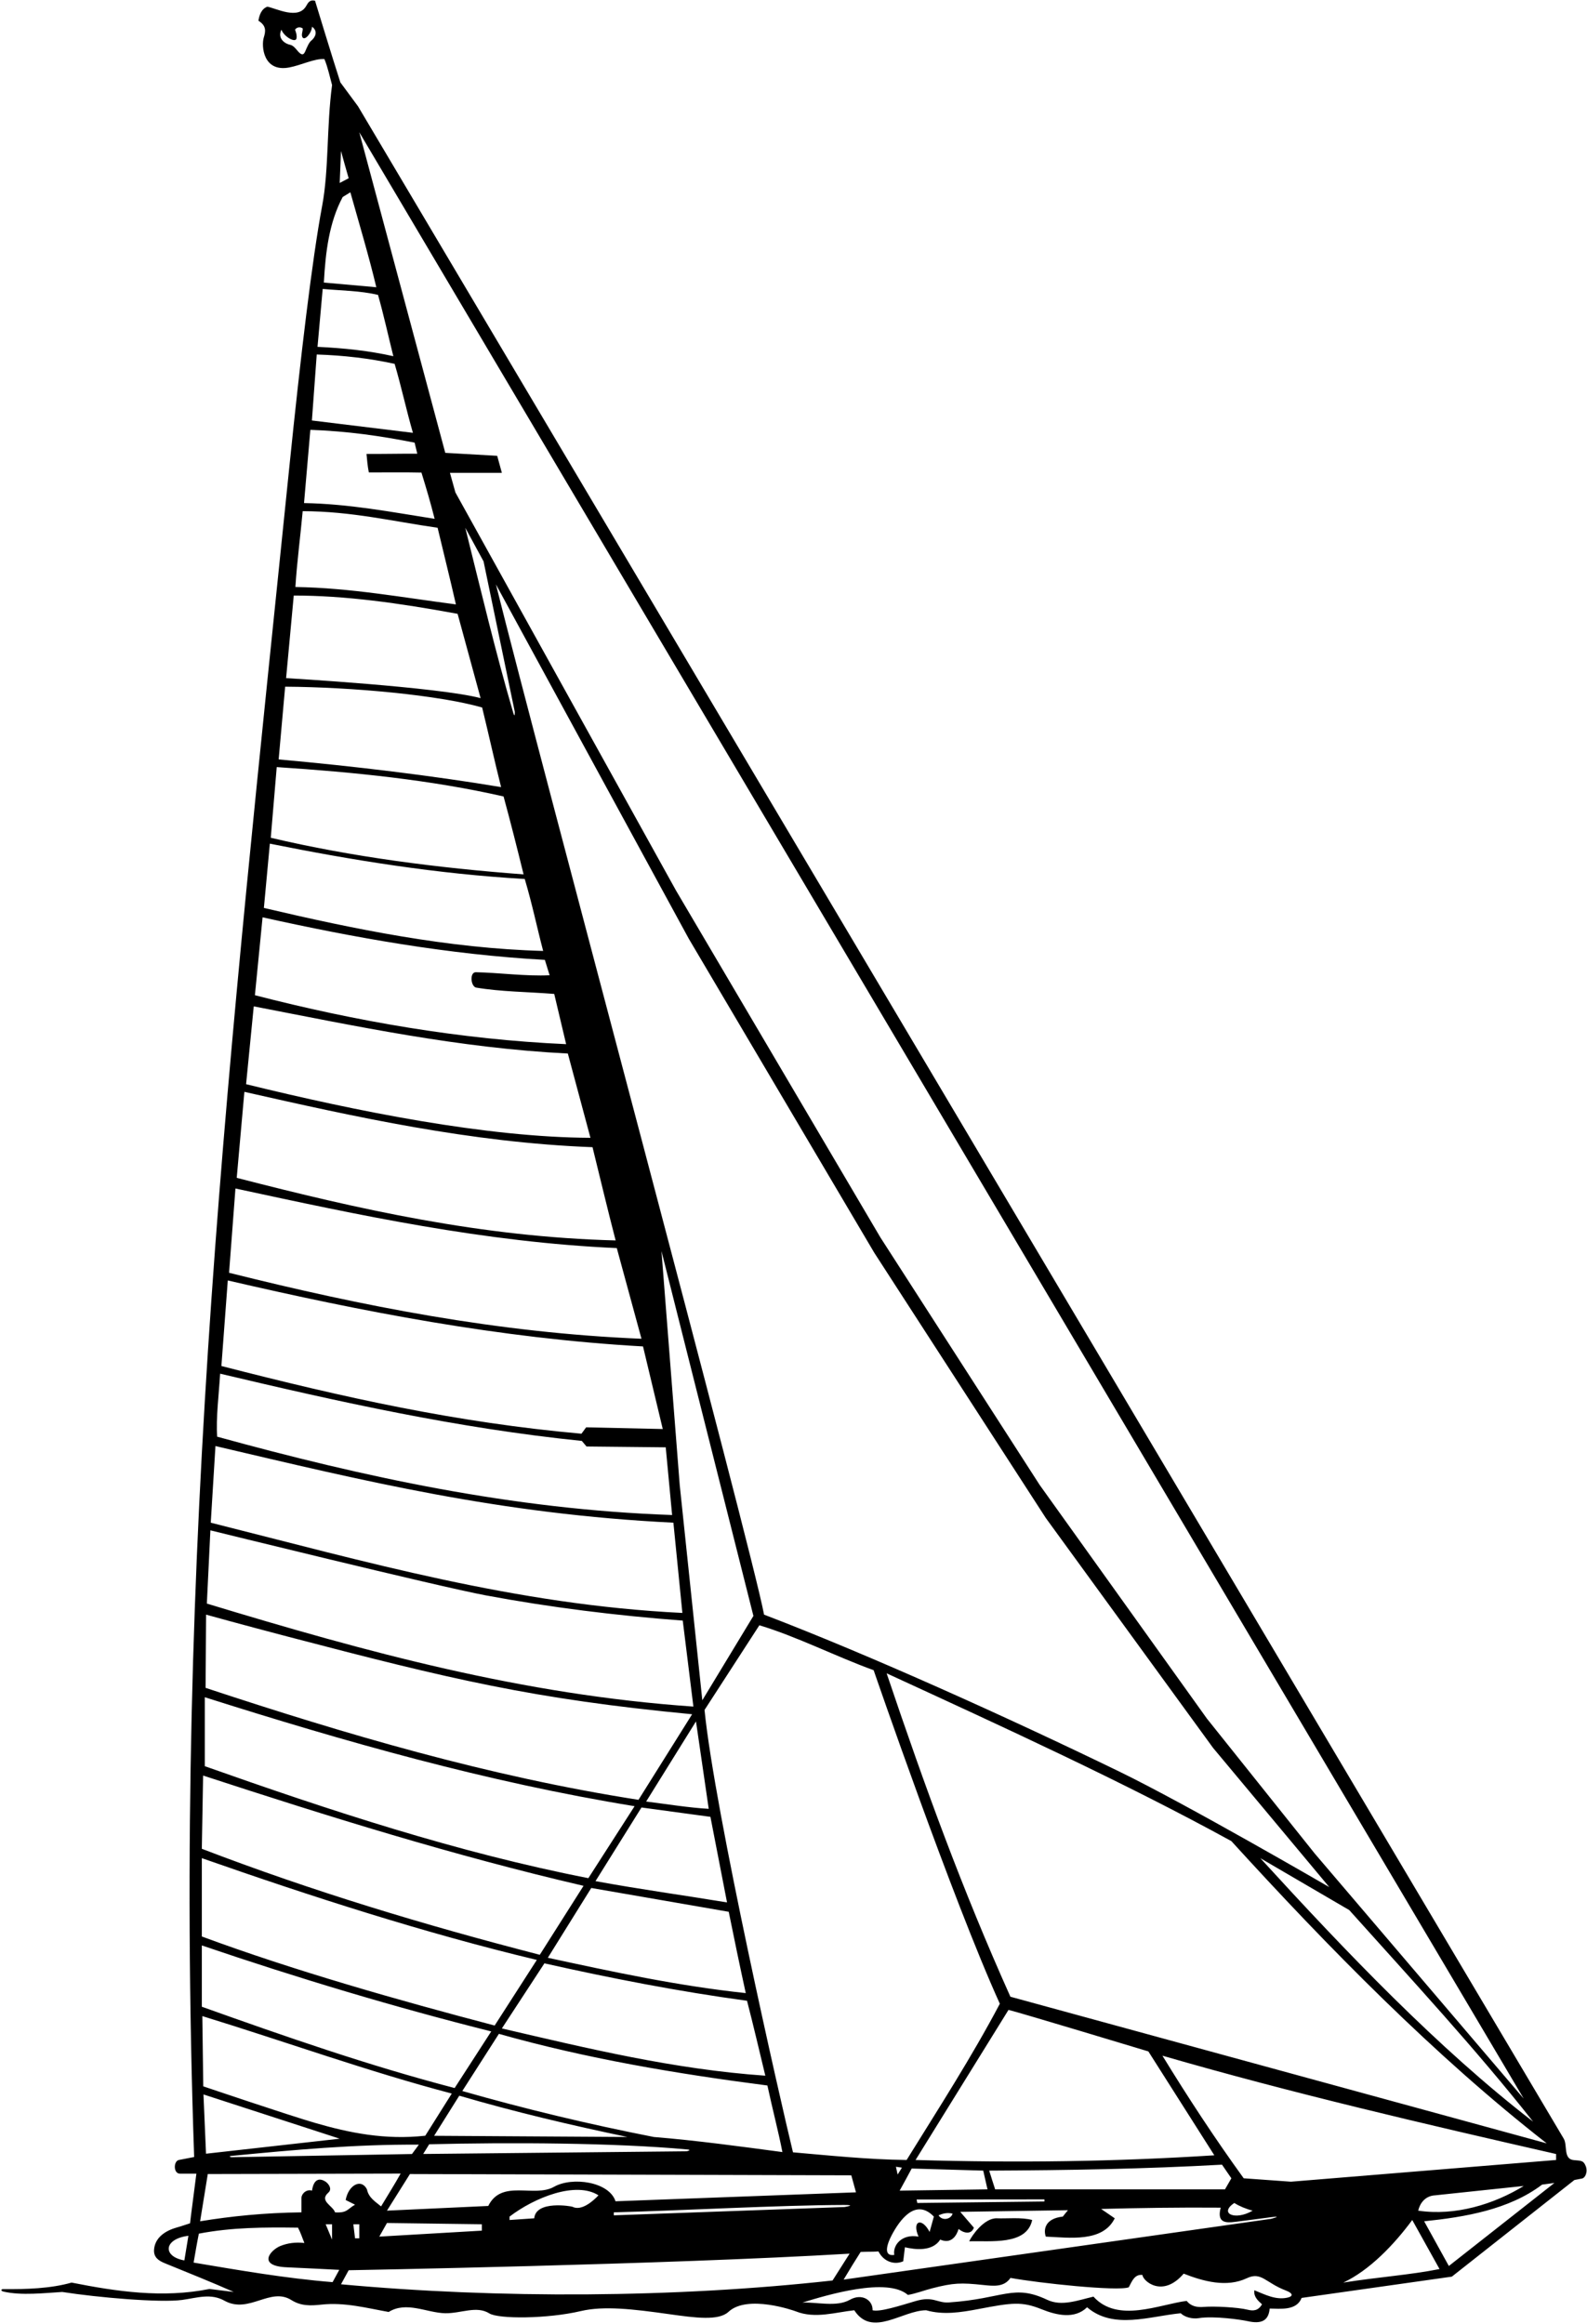 <?xml version="1.0" encoding="UTF-8"?>
<svg xmlns="http://www.w3.org/2000/svg" xmlns:xlink="http://www.w3.org/1999/xlink" width="444pt" height="650pt" viewBox="0 0 444 650" version="1.1">
<g id="surface1">
<path style=" stroke:none;fill-rule:nonzero;fill:rgb(0%,0%,0%);fill-opacity:1;" d="M 443.617 605.789 C 443 604.312 442.461 604.355 440.312 604.176 C 437.309 603.918 438.586 600.035 437.496 598.188 L 100.164 29.734 L 95.227 23.047 C 93.203 16.852 88.137 0.203 88.137 0.203 C 86.664 -0.164 86.195 0.746 85.652 1.691 C 83.414 5.605 77.324 2.355 74.801 1.871 C 73.137 2.469 72.539 4.254 72.301 5.801 C 74.594 7.219 74.328 8.785 73.797 10.508 C 73.094 12.785 73.574 20.238 80.883 18.875 C 84.285 18.238 87.973 16.332 90.758 16.52 C 91.711 18.781 92.27 21.52 92.902 23.781 C 91.348 35.48 92.031 47.449 90.137 57.543 C 87.316 72.57 84.078 99.965 80.965 130.441 C 64.316 293.344 48.34 430.871 54.32 603.309 L 50.035 604.141 C 48.504 604.461 48.461 608.016 50.395 607.969 L 54.941 607.969 C 54.527 611.336 53.305 620.449 53.168 621.848 C 52.312 622.102 50.883 622.633 49.48 623.02 C 46.133 623.949 43.355 625.91 43.102 629.199 C 42.934 631.402 44.426 632.332 46.129 633.027 C 52.719 635.723 59.371 638.379 65.395 641.055 L 58.609 640.219 C 45.512 642.84 32.652 640.934 20.027 638.434 C 14.129 640.121 7.199 640.316 0.977 640.254 C 0.172 640.246 0.168 640.77 1.012 640.961 C 6.062 642.105 12.305 641.359 17.41 641.055 C 27.281 642.613 44.898 644.121 50.957 643.285 C 55.121 642.707 59.008 641.324 62.895 643.555 C 69.691 647.223 75.621 639.605 81.527 643.324 C 84.211 645.016 86.875 644.93 90.023 644.586 C 96.398 643.891 102.668 645.566 108.738 646.652 C 113.738 643.555 119.336 646.887 124.574 647.008 C 129.078 647.055 133.332 644.82 136.914 647.059 C 139.453 648.645 153.117 648.605 162.492 646.402 C 168.914 644.891 177.062 645.832 187.141 647.254 C 194.652 648.312 201.074 649.168 203.824 646.605 C 209.121 641.68 222.137 646.277 222.656 646.484 C 228.039 648.629 233.816 646.715 239.004 646.176 C 244.004 653.914 252.461 646.176 259.129 646.176 C 263.891 647.543 268.832 646.77 273.758 645.832 C 283.152 644.043 285.844 643.652 291.434 645.898 C 295.625 647.582 300.66 648.723 304.137 645.34 C 311.52 651.652 321.641 647.84 330.332 647.008 C 331.43 648.105 333.609 648.668 335.344 648.383 C 339.539 647.695 347.18 648.797 349.098 649.227 C 352.758 650.043 354.926 649.219 355.219 645.699 C 358.074 645.699 362.719 646.414 364.148 642.723 L 406.184 636.77 L 440.477 609.738 L 442.406 609.367 C 443.52 609.297 444.309 607.445 443.617 605.789 Z M 87.059 11.387 C 86.449 11.867 85.84 13.328 85.434 14.285 C 84.973 15.383 84.457 15.594 83.355 14.344 C 82.805 13.715 82.09 12.688 81.102 12.512 C 80.016 12.316 77.469 10.945 78.73 8.301 C 79.449 10.266 82.59 12.047 82.934 10.805 C 83.207 9.836 82.543 8.301 82.543 8.301 C 83.02 7.586 83.969 7.445 84.684 7.945 C 84.773 8.66 84.27 9.574 84.559 10.289 C 85.121 11.684 87.184 9.273 87.305 7.469 C 89.109 8.801 88.145 10.527 87.059 11.387 Z M 51.578 632.234 C 45.391 631.141 45.773 626.199 52.715 625.34 Z M 154.992 611.645 C 149.465 614.781 140.344 609.41 136.602 617 L 108.262 618.312 L 114.691 608.07 L 238.172 608.43 L 239.48 613.191 L 172.203 615.691 C 170.438 610.207 160.086 608.754 154.992 611.645 Z M 167.441 614.023 C 166.012 615.559 162.684 618.535 160.145 617.223 C 159.887 617.09 149.938 615.336 149.461 620.453 L 142.555 620.93 L 142.555 619.977 C 149.578 614.621 161.113 610.008 167.441 614.023 Z M 134.816 622.121 L 134.816 623.906 L 106.117 625.574 L 108.262 621.766 Z M 138.746 163.453 L 192.684 262.523 L 244.602 350.398 L 292.586 424.578 L 339.383 488.879 L 371.891 527.816 C 371.891 527.816 332.039 504.672 313.102 495.48 C 282.016 480.387 243.176 462.855 213.762 451.609 C 210.188 432.438 151.129 213.047 138.746 163.453 Z M 143.586 199.34 C 138.617 182.379 134.562 165.211 130.172 147.617 L 135.289 157.023 L 144.012 199.043 C 144.012 199.043 144.105 201.113 143.586 199.34 Z M 256.629 616.168 L 256.449 615.195 L 292.207 615.16 L 292.211 615.754 Z M 266.508 619.145 C 266.059 620.723 263.652 621.289 262.578 619.621 C 263.758 619.109 264.961 618.789 266.508 619.145 Z M 256.984 625.574 C 252.309 624.734 249.719 627.957 250.195 630.695 C 246.969 631.18 248.219 627.543 249.488 625.141 C 251.695 620.969 256.156 614.668 261.27 619.977 L 260.078 624.266 C 257.879 620.059 255.047 621.172 256.984 625.574 Z M 250.656 606.035 L 252.34 606.285 L 251.133 608.215 Z M 251.703 612.715 C 252.375 611.543 255.066 606.531 255.066 606.531 L 275.082 607.117 L 276.273 612.359 Z M 253.648 604.141 C 242.812 604.023 231.504 602.832 221.855 602 C 218.402 587.828 199.949 506.824 197.109 478.273 L 212.449 454.586 C 222.809 457.684 234.18 463.457 244.422 467.148 C 244.422 467.148 266.391 531.031 279.727 560.441 C 271.867 575.328 262.578 589.734 253.648 604.141 Z M 210.785 451.969 L 196.488 475.559 L 190.168 415.355 L 185.062 349.922 Z M 198.281 505.922 C 193.047 505.652 186.492 504.598 180.777 503.883 L 194.719 481.477 Z M 198.758 508.168 L 203.402 532.102 C 191.137 530.078 179.387 528.492 166.605 526.148 L 179.469 505.551 Z M 203.879 534.723 C 205.426 542.344 206.973 549.844 208.641 557.465 C 189.59 555.441 171.488 551.512 153.27 547.582 L 165.422 528.062 Z M 208.996 559.609 C 210.785 566.516 212.449 573.66 214.117 580.566 C 188.516 578.781 164.465 572.945 140.41 567.348 L 152.312 549.141 C 170.891 553.309 189.707 556.988 208.996 559.609 Z M 214.699 583.309 C 216.145 590.012 217.758 596.117 218.898 601.93 C 207.352 600.383 194.711 598.664 182.922 597.711 C 164.703 594.141 146.84 589.852 129.34 584.852 L 139.578 568.863 C 164.105 575.789 188.977 579.977 214.699 583.309 Z M 192.113 601.711 L 118.395 602.461 C 119.23 601.176 119.426 600.742 120.074 599.746 C 142.582 599.191 171.922 599.32 192.258 601.195 C 193.762 601.336 192.113 601.711 192.113 601.711 Z M 175.539 597.711 L 121.457 597.375 L 128.492 586.16 C 143.973 590.688 159.582 594.379 175.539 597.711 Z M 118.977 597.355 C 107.734 598.59 97.75 596.566 88.078 593.754 C 80.637 591.59 56.867 583.543 56.867 583.543 L 56.605 563.895 C 79.824 571.039 103.309 579.508 126.398 585.559 Z M 95.043 598.188 L 57.637 602.387 L 56.926 585.809 Z M 64.742 603 C 82.027 601.324 99.227 599.742 117.188 599.855 L 115.258 602.473 L 64.73 603.367 C 64.73 603.367 63.688 603.102 64.742 603 Z M 171.727 618.789 C 190.574 618.293 217.965 616.777 236.145 616.723 C 239.906 616.711 236.27 617.297 236.27 617.297 L 171.727 619.621 Z M 240.789 629.859 C 242.934 629.762 244.367 629.855 245.758 629.715 C 247.332 632.738 250.34 633.512 252.695 632.48 L 253.172 628.551 C 255.934 629.203 260.859 629.836 263.055 626.406 C 267.066 628.164 268.176 623.43 268.176 623.43 C 269.605 624.621 271.746 625.098 272.465 623.074 L 268.652 618.648 L 298.781 618.188 C 298.285 618.777 297.707 619.504 297.348 619.977 C 292.422 620.504 291.871 623.551 292.586 625.574 C 299.121 625.852 308.516 627.273 311.875 620.453 L 308.066 617.836 C 318.289 617.562 330.094 617.379 341.523 617.477 C 340.523 621.219 342.371 621.699 344.562 621.547 C 345.48 621.484 350.699 620.797 355.348 620.176 C 359.367 619.637 355.566 620.609 355.566 620.609 L 236.027 637.602 C 237.719 634.738 239.121 632.48 240.789 629.859 Z M 345.336 616.168 C 346.629 617.008 348.551 617.82 350.453 618.312 C 345.516 621.207 340.926 619.074 345.336 616.168 Z M 342.715 612.359 L 278.418 612.359 C 277.812 610.449 277.328 609.039 276.75 607.117 C 298.91 607.016 320.449 606.645 341.883 605.453 L 344.504 609.262 Z M 256.148 604.141 L 282.152 562.16 C 285.133 562.852 321.281 573.777 321.281 573.777 L 339.738 602.832 C 311.875 604.617 284.609 604.977 256.148 604.141 Z M 282.684 558.477 C 269.227 528.473 258.949 500.309 248.055 468.02 C 281.035 483.199 314.676 498.586 344.504 514.957 C 371.531 544.605 401.418 575.09 432.734 599.496 Z M 352.598 519.719 L 377.484 534.246 C 395.109 553.895 412.969 573.184 428.926 593.426 C 402.254 572.824 376.891 546.273 352.598 519.719 Z M 426.305 586.996 L 367.809 518.406 L 337.66 480.684 L 290.855 415.309 L 246.301 346.09 L 189.117 249.055 L 127.41 137.734 L 125.883 132.258 L 140.41 132.258 L 139.102 127.492 L 124.574 126.66 L 100.523 36.996 Z M 95.402 42.238 C 96.141 44.977 96.832 47.359 97.547 49.859 L 95.043 51.168 Z M 95.879 55.098 L 98.023 53.789 C 100.402 62.242 103.25 71.785 105.285 80.34 L 90.605 79.031 C 91.082 70.457 92.066 62.242 95.879 55.098 Z M 90.281 80.816 C 95.402 81.293 100.762 81.293 105.762 82.484 C 107.414 88.336 108.617 93.914 110.047 99.629 C 103.141 98.082 96.215 97.367 88.832 97.012 Z M 88.613 99.152 C 96.117 99.395 103.379 100.227 110.406 101.773 C 112.281 108.102 113.629 114.5 115.523 121.062 L 87.262 117.609 Z M 86.828 120.23 C 97.312 120.605 106.352 121.902 115.996 123.809 L 116.742 126.895 C 112.57 126.875 107.543 126.984 102.539 126.965 C 102.676 128.402 102.84 130.477 103.195 132.152 C 107.598 132.168 112.688 132.066 117.914 132.188 C 119.453 137.207 120.391 140.363 121.598 145.117 C 109.453 143.211 97.797 140.945 85.059 140.707 Z M 84.684 142.973 C 98.383 143.004 109.93 145.832 122.43 147.617 C 124.246 155.246 125.961 162.051 127.551 169.051 C 112.785 167.145 98.008 164.414 82.645 164.18 C 83.051 157.52 84.086 149.633 84.684 142.973 Z M 82.184 166.57 C 96.531 166.57 111.539 168.656 128.027 171.688 L 134.457 195.266 C 122.535 192.141 80.043 189.672 80.043 189.672 Z M 79.777 192.062 C 98.594 192.18 122.844 194.43 134.891 197.887 C 136.785 205.641 138.395 213.027 140.195 220.152 C 120.906 216.938 99.156 214.316 77.961 212.41 Z M 77.422 214.555 C 99.094 215.984 120.527 218.129 140.887 222.77 C 142.902 230.168 144.699 237.297 146.484 244.562 C 122.445 242.762 98.496 239.68 75.754 234.32 Z M 75.496 235.969 C 98.594 240.613 122.16 244.422 146.809 245.852 C 148.941 253.027 150.176 259.188 151.961 265.977 C 125.406 265.262 99.191 259.902 73.828 253.949 Z M 73.461 256.57 C 99.18 262.285 125.289 266.957 152.438 268.477 L 153.766 272.777 C 147.211 273.102 139.461 272.047 133.148 271.93 C 131.367 271.879 131.66 275.773 133.148 276.215 C 140.172 277.406 147.676 277.406 155.059 278.004 L 158.391 292.051 C 128.859 290.742 99.418 285.621 71.316 278.359 Z M 70.992 281.477 C 99.926 287.07 128.266 293.125 158.867 294.672 L 165.191 318.246 C 136.066 318.117 99.926 310.867 68.848 303.246 Z M 68.371 305.387 C 99.449 312.414 131.602 319.559 165.773 320.867 C 167.918 329.559 169.977 338.254 172.238 346.945 C 134.73 345.992 100.402 338.254 66.23 329.441 Z M 65.871 332.418 C 100.641 339.922 135.41 347.422 172.562 349.09 L 179.469 374.449 C 139.102 372.785 101.234 365.281 64.086 355.992 Z M 63.727 358.137 C 101.234 366.828 139.652 374.332 179.898 376.594 L 185.422 399.695 L 163.988 399.219 L 162.68 401.004 C 127.789 397.906 96.188 390.879 61.941 382.07 Z M 61.586 384.215 C 94.805 392.074 127.773 399.449 162.781 403.023 L 164.094 404.582 L 186.254 404.812 L 188.039 423.746 C 143.27 422.199 101.477 413.031 60.754 401.836 C 60.395 396.598 61.227 390.168 61.586 384.215 Z M 60.277 404.457 C 101.949 414.223 139.664 423.492 188.398 425.891 L 190.91 451.133 C 144.234 448.871 102.07 436.727 58.965 425.891 Z M 58.859 428.031 C 58.859 428.031 122.562 443.727 135.836 446.207 C 153.848 449.574 172.48 451.887 191.016 453.277 L 193.992 477.328 C 146.008 473.996 102.559 462.074 57.871 448.516 Z M 57.656 451.609 C 57.656 451.609 67.09 454.242 80.477 457.75 C 126.176 469.715 149.078 475.207 193.637 479.473 L 178.633 503.406 C 136.602 496.855 96.809 485.07 57.516 472.09 Z M 57.297 474.711 C 96.355 487.094 135.984 498.406 177.539 505.191 L 164.605 525.316 C 128.051 518.172 92.305 506.383 57.297 494 Z M 56.824 496.617 C 91.828 508.051 126.941 519.023 163.258 527.461 L 151.02 546.75 C 118.633 538.398 87.188 528.887 56.465 517.102 Z M 56.465 519.719 C 87.066 530.438 118.891 540.711 150.191 548.184 L 138.391 566.535 C 111.602 559.508 82.184 551.156 56.465 541.629 Z M 56.465 544.129 C 83.02 553.18 110.422 561.418 137.434 568.184 L 127.195 584.02 C 103.023 577.707 79.805 569.609 56.465 561.277 Z M 58.133 608.07 L 112.086 607.949 C 110.5 610.801 108.402 614.148 106.613 617.125 C 105.066 615.816 103.141 614.738 102.664 612.359 C 101.09 609.211 97.48 611.113 96.711 615.336 L 99.332 616.645 C 97.188 617.836 97.199 619.012 93.734 618.789 C 93.141 616.883 89.117 615.605 91.949 613.191 C 92.902 612.238 92.066 610.93 91.113 610.215 C 87.68 608.023 87.305 612.715 87.305 612.715 C 85.758 612.238 84.328 613.547 84.328 614.859 L 84.328 618.789 C 74.09 618.906 64.68 619.859 55.988 621.289 Z M 100.523 622.121 L 100.523 626.051 L 99.332 626.051 L 98.855 622.121 Z M 92.902 622.121 L 92.902 626.406 L 91.113 622.121 Z M 93.047 638.309 C 79.828 637.238 66.91 634.98 54.168 632.84 C 54.66 629.98 55.152 627.109 55.637 624.742 C 65.043 622.957 73.848 622.957 83.375 623.074 C 84.195 624.637 84.566 625.934 85.16 627.359 C 82.719 627.082 80.48 627.375 78.445 628.195 C 75.656 629.316 71.727 633.871 80.484 634.168 C 82.523 634.238 94.922 634.871 94.922 634.871 Z M 95.402 638.91 L 97.547 634.98 C 97.547 634.98 186.328 633.41 237.695 630.34 L 232.926 637.848 C 188.867 642.73 139.461 642.961 95.402 638.91 Z M 360.141 642.656 C 356.875 643.348 353.965 641.805 350.934 640.578 C 350.695 642.363 351.883 643.438 353.074 644.508 C 352.016 646.363 350.598 646.402 349.059 646.02 C 346.387 645.352 339.82 644.996 336.844 645.234 C 335.051 645.375 333.316 645.188 332 643.555 C 324.379 644.508 312.711 649.867 305.922 642.363 C 301.562 643.379 297.031 645.168 292.992 643.254 C 283.484 638.754 280.859 642.934 265.477 643.984 C 262.184 644.207 261.133 642.141 256.203 643.59 C 251.754 644.898 246.211 646.715 244.121 646.176 C 244.246 643.395 241.203 641.301 237.754 643.25 C 234.012 645.363 228.438 643.824 224.477 644.031 C 231.434 641.879 248.242 636.844 254.008 641.887 C 256.312 641.484 258.566 640.605 260.777 640.035 C 266.77 638.492 268.852 638.445 275.094 639.105 C 278.062 639.418 280.926 639.727 282.703 637.125 C 290.441 638.555 312.711 640.934 315.805 639.746 C 316.641 638.195 317.355 636.055 319.617 636.293 C 319.734 637.957 325.219 642.855 331.164 635.934 C 336.688 638.102 343.195 639.871 348.809 637.219 C 352.914 635.277 354.012 638.473 359.754 640.652 C 361.836 641.445 361.832 642.297 360.141 642.656 Z M 375.816 638.434 C 383.199 634.98 390.105 627.719 395.109 620.93 L 402.742 634.645 C 394.406 636.312 385.855 636.844 375.816 638.434 Z M 405.348 633.789 L 398.441 621.289 C 409.871 620.098 422.152 618.059 431.441 611.031 L 434.879 610.57 Z M 396.773 618.312 C 397.25 616.285 398.68 614.168 401.539 614.023 L 426.305 611.406 C 417.969 616.527 407.133 619.859 396.773 618.312 Z M 435.355 604.141 L 361.172 610.215 L 347.953 609.262 C 339.859 598.07 332.355 586.637 325.215 574.969 C 361.41 585.449 398.324 594.02 435.355 602.473 L 435.355 604.141 "/>
<path style=" stroke:none;fill-rule:nonzero;fill:rgb(0%,0%,0%);fill-opacity:1;" d="M 288.777 620.93 C 285.801 620.098 281.633 620.574 278.895 620.453 C 275.32 620.336 271.867 625.336 271.152 626.887 C 276.992 626.68 287.242 628.121 288.777 620.93 "/>
</g>
</svg>

